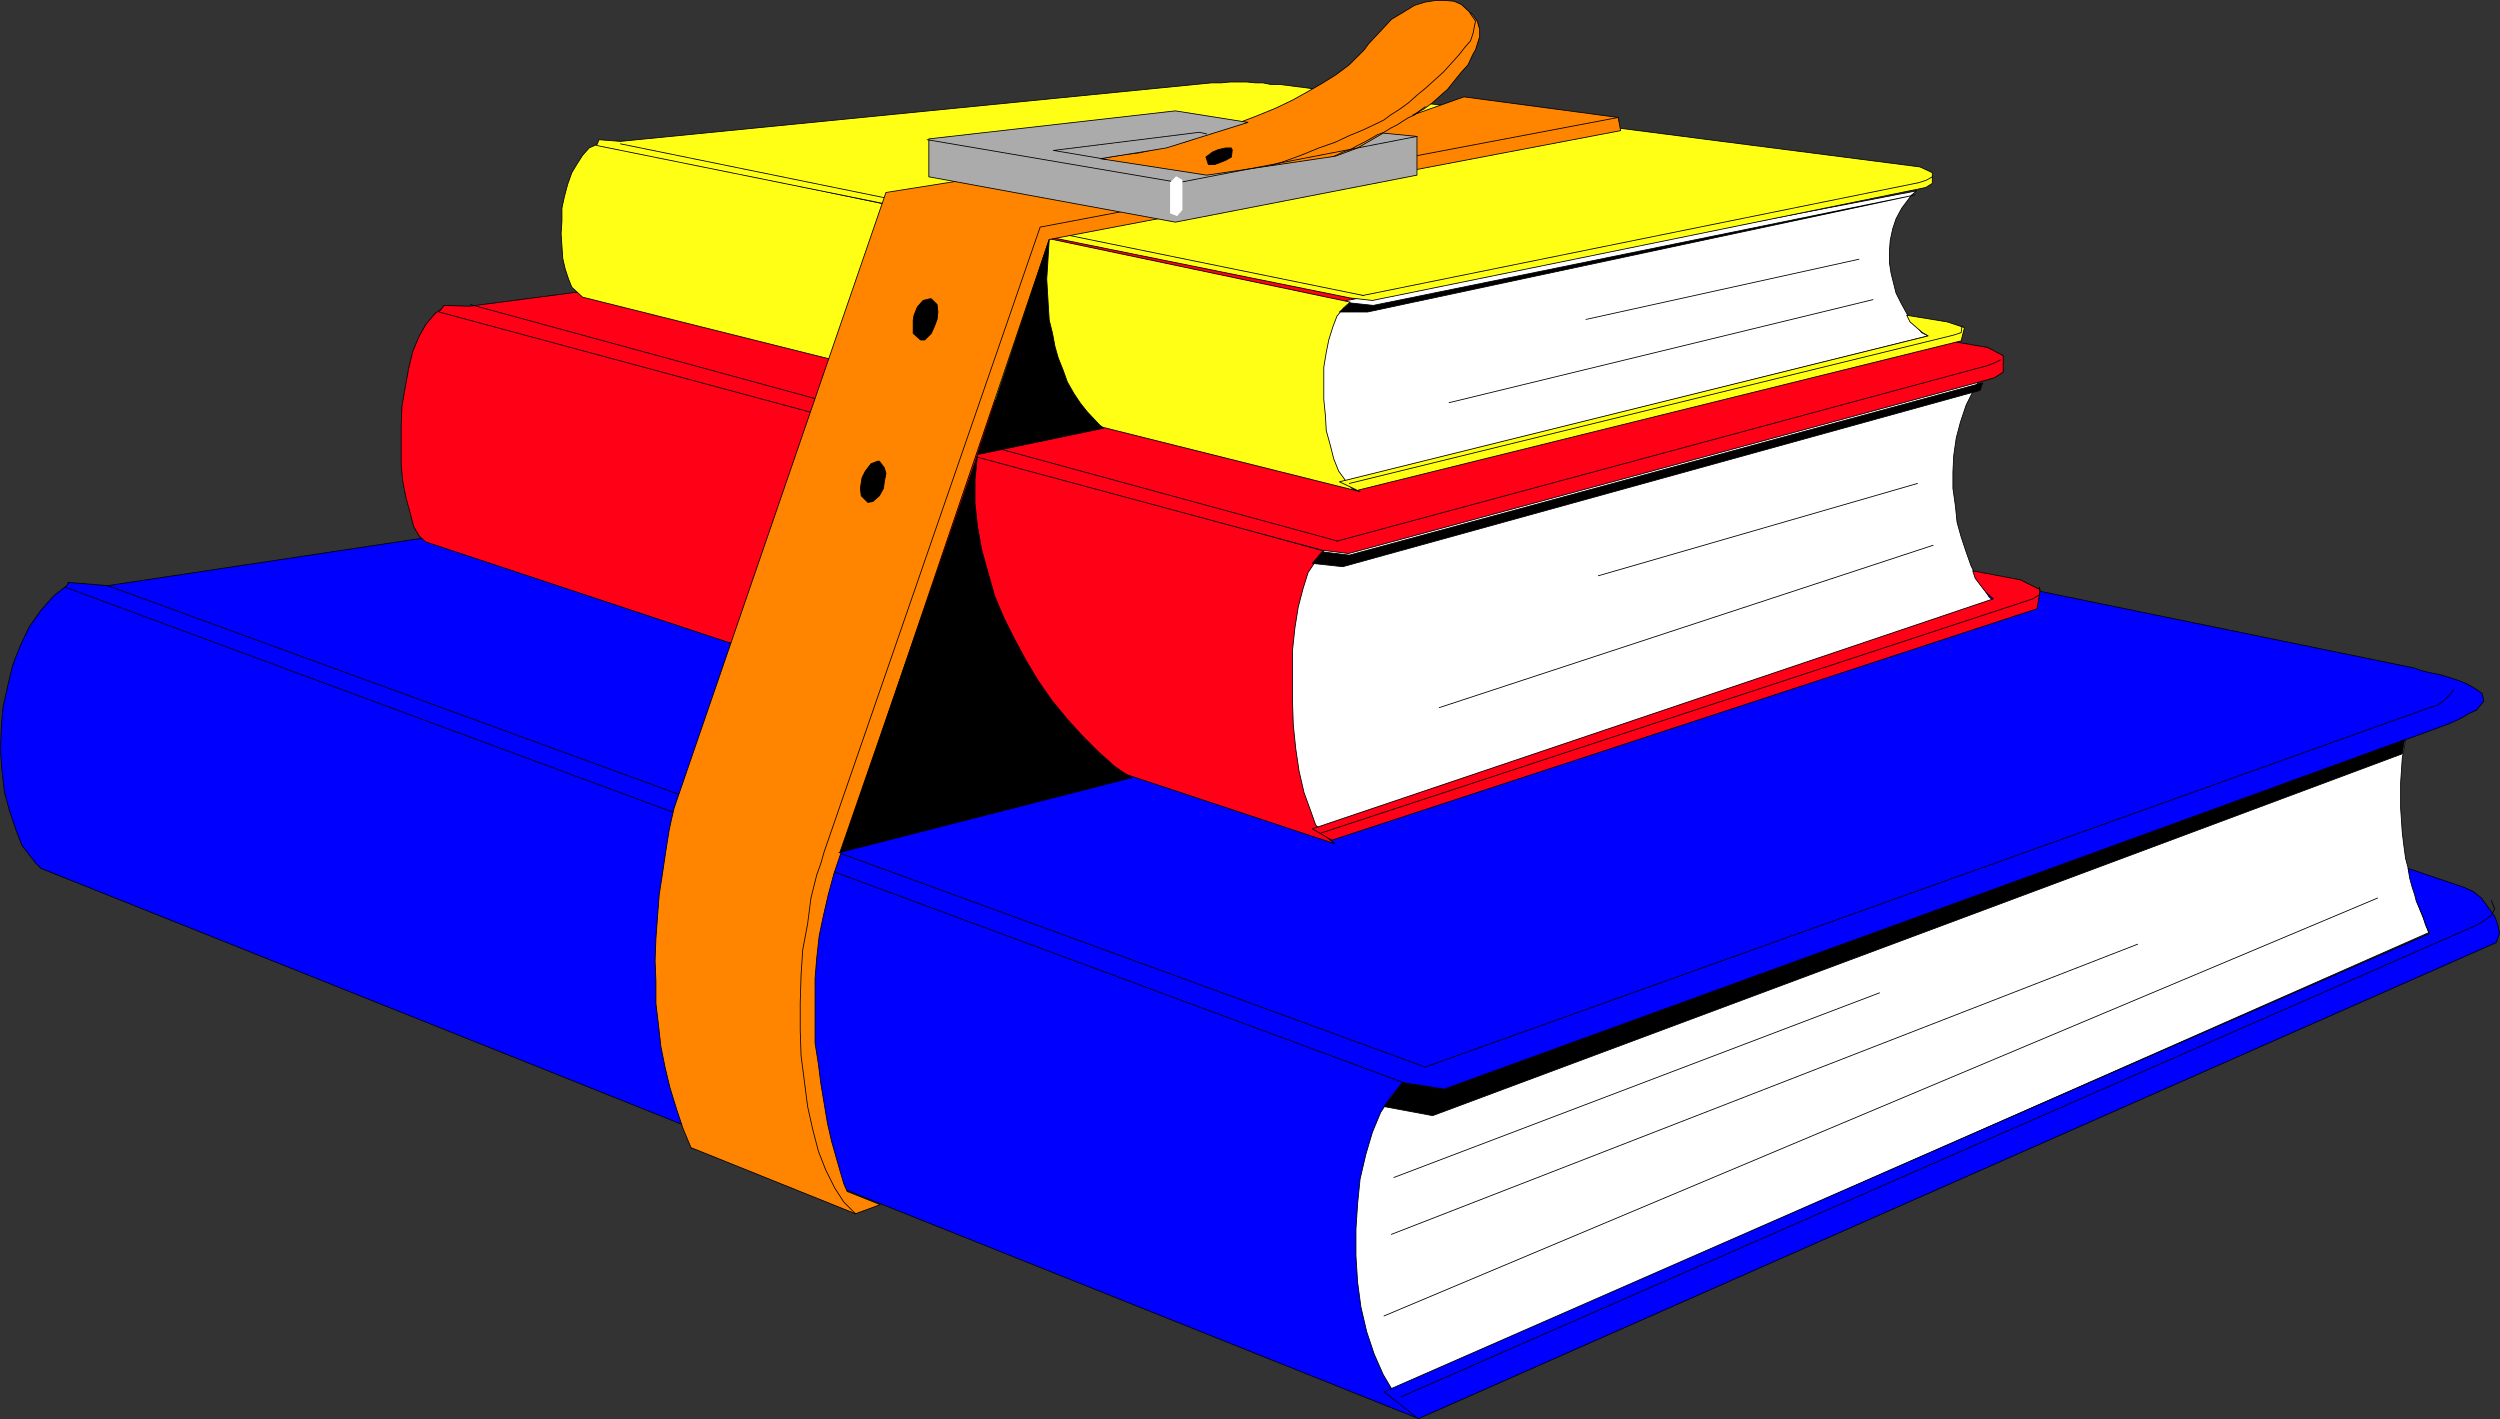 <?xml version="1.0" encoding="UTF-8" standalone="no"?>
<svg
   version="1.0"
   width="129.638mm"
   height="73.603mm"
   id="svg67"
   sodipodi:docname="Books 12.wmf"
   xmlns:inkscape="http://www.inkscape.org/namespaces/inkscape"
   xmlns:sodipodi="http://sodipodi.sourceforge.net/DTD/sodipodi-0.dtd"
   xmlns="http://www.w3.org/2000/svg"
   xmlns:svg="http://www.w3.org/2000/svg">
  <rect width="100%" height="100%" fill="#333333" stroke="none"/>
  <sodipodi:namedview
     id="namedview67"
     pagecolor="#ffffff"
     bordercolor="#000000"
     borderopacity="0.25"
     inkscape:showpageshadow="2"
     inkscape:pageopacity="0.0"
     inkscape:pagecheckerboard="0"
     inkscape:deskcolor="#d1d1d1"
     inkscape:document-units="mm" />
  <defs
     id="defs1">
    <pattern
       id="WMFhbasepattern"
       patternUnits="userSpaceOnUse"
       width="6"
       height="6"
       x="0"
       y="0" />
  </defs>
  <path
     style="fill:#ffffff;fill-opacity:1;fill-rule:evenodd;stroke:none"
     d="m 273.831,211.869 197.96,-68.173 -0.323,1.292 -0.646,3.554 -0.162,2.423 -0.162,2.423 v 2.423 2.585 l 0.162,2.423 0.162,2.423 0.323,2.585 0.323,2.423 0.646,2.423 0.646,2.423 0.808,2.585 0.646,2.423 0.97,2.423 0.808,2.262 -205.393,90.628 -48.157,-41.841 51.389,-19.547 v 0 z"
     id="path1" />
  <path
     style="fill:none;stroke:#000000;stroke-width:0.162px;stroke-linecap:round;stroke-linejoin:round;stroke-miterlimit:4;stroke-dasharray:none;stroke-opacity:1"
     d="m 273.831,211.869 197.96,-68.173 -0.323,1.292 -0.646,3.554 -0.162,2.423 -0.162,2.423 v 2.423 2.585 l 0.162,2.423 0.162,2.423 0.323,2.585 0.323,2.423 0.646,2.423 0.646,2.423 0.808,2.585 0.646,2.423 0.97,2.423 0.808,2.262 -205.393,90.628 -48.157,-41.841 51.389,-19.547 v 0"
     id="path2" />
  <path
     style="fill:#0000ff;fill-opacity:1;fill-rule:evenodd;stroke:none"
     d="m 13.332,114.295 261.953,97.736 -1.131,1.292 -1.454,1.454 -2.101,3.231 -1.616,3.877 -1.293,4.362 -1.131,4.846 -0.485,4.846 -0.323,5.008 v 5.17 l 0.323,5.17 0.646,4.846 1.131,4.846 1.454,4.362 1.778,4.039 2.101,3.554 2.101,2.746 2.909,2.423 L 7.999,170.19 7.03,169.221 4.282,165.667 2.99,162.274 1.858,158.882 0.889,155.328 0.404,151.289 0.081,147.089 l 0.162,-4.2 0.323,-4.2 0.97,-4.362 0.97,-4.039 1.454,-3.716 1.778,-3.716 2.262,-3.231 2.586,-2.908 2.909,-2.262 v 0 z"
     id="path3" />
  <path
     style="fill:none;stroke:#000000;stroke-width:0.162px;stroke-linecap:round;stroke-linejoin:round;stroke-miterlimit:4;stroke-dasharray:none;stroke-opacity:1"
     d="m 13.332,114.295 261.953,97.736 -1.131,1.292 -1.454,1.454 -2.101,3.231 -1.616,3.877 -1.293,4.362 -1.131,4.846 -0.485,4.846 -0.323,5.008 v 5.17 l 0.323,5.17 0.646,4.846 1.131,4.846 1.454,4.362 1.778,4.039 2.101,3.554 2.101,2.746 2.909,2.423 L 7.999,170.19 7.03,169.221 4.282,165.667 2.99,162.274 1.858,158.882 0.889,155.328 0.404,151.289 0.081,147.089 l 0.162,-4.2 0.323,-4.2 0.97,-4.362 0.97,-4.039 1.454,-3.716 1.778,-3.716 2.262,-3.231 2.586,-2.908 2.909,-2.262 v 0"
     id="path4" />
  <path
     style="fill:#0000ff;fill-opacity:1;fill-rule:evenodd;stroke:none"
     d="m 13.332,114.133 7.757,0.646 205.555,-31.017 1.454,-0.323 1.778,-0.162 h 1.454 1.616 l 1.616,-0.162 h 1.293 l 1.616,0.162 h 1.293 l 1.454,0.162 h 1.293 l 1.454,0.323 1.616,0.162 1.293,0.323 1.454,0.162 1.293,0.323 1.616,0.485 223.008,45.718 1.293,0.485 1.293,0.323 2.424,0.485 2.101,0.646 1.939,0.646 1.454,0.646 1.131,0.646 1.616,1.131 0.323,1.454 -1.454,1.777 -1.454,0.646 -1.616,0.969 -2.101,0.969 -2.586,0.969 -194.566,70.758 -7.918,-1.292 -262.277,-97.09 0.646,-0.969 v 0 z"
     id="path5" />
  <path
     style="fill:none;stroke:#000000;stroke-width:0.162px;stroke-linecap:round;stroke-linejoin:round;stroke-miterlimit:4;stroke-dasharray:none;stroke-opacity:1"
     d="m 13.332,114.133 7.757,0.646 205.555,-31.017 1.454,-0.323 1.778,-0.162 h 1.454 1.616 l 1.616,-0.162 h 1.293 l 1.616,0.162 h 1.293 l 1.454,0.162 h 1.293 l 1.454,0.323 1.616,0.162 1.293,0.323 1.454,0.162 1.293,0.323 1.616,0.485 223.008,45.718 1.293,0.485 1.293,0.323 2.424,0.485 2.101,0.646 1.939,0.646 1.454,0.646 1.131,0.646 1.616,1.131 0.323,1.454 -1.454,1.777 -1.454,0.646 -1.616,0.969 -2.101,0.969 -2.586,0.969 -194.566,70.758 -7.918,-1.292 -262.277,-97.09 0.646,-0.969 v 0"
     id="path6" />
  <path
     style="fill:#0000ff;fill-opacity:1;fill-rule:evenodd;stroke:none"
     d="m 277.871,278.104 211.373,-93.374 0.646,-1.777 -0.323,-1.615 -0.646,-1.777 -1.293,-1.777 -1.293,-1.777 -1.616,-1.292 -1.778,-0.808 -10.989,-3.716 0.323,1.939 0.485,1.777 0.485,1.454 0.323,1.292 0.646,1.454 0.646,1.454 0.485,1.615 0.808,1.777 -204.909,89.82 6.787,5.331 v 0 z"
     id="path7" />
  <path
     style="fill:none;stroke:#000000;stroke-width:0.162px;stroke-linecap:round;stroke-linejoin:round;stroke-miterlimit:4;stroke-dasharray:none;stroke-opacity:1"
     d="m 277.871,278.104 211.373,-93.374 0.646,-1.777 -0.323,-1.615 -0.646,-1.777 -1.293,-1.777 -1.293,-1.777 -1.616,-1.292 -1.778,-0.808 -10.989,-3.716 0.323,1.939 0.485,1.777 0.485,1.454 0.323,1.292 0.646,1.454 0.646,1.454 0.485,1.615 0.808,1.777 -204.909,89.82 6.787,5.331 v 0"
     id="path8" />
  <path
     style="fill:none;stroke:#000000;stroke-width:0.162px;stroke-linecap:round;stroke-linejoin:round;stroke-miterlimit:4;stroke-dasharray:none;stroke-opacity:1"
     d="m 279.325,209.123 196.829,-70.435 1.616,-0.485 1.293,-0.969 1.293,-1.292 0.485,-0.808"
     id="path9" />
  <path
     style="fill:none;stroke:#000000;stroke-width:0.162px;stroke-linecap:round;stroke-linejoin:round;stroke-miterlimit:4;stroke-dasharray:none;stroke-opacity:1"
     d="m 488.274,176.49 0.646,1.615 -0.646,1.292 -1.293,0.969 -1.616,0.969 -210.726,92.405"
     id="path10" />
  <path
     style="fill:#000000;fill-opacity:1;fill-rule:evenodd;stroke:none"
     d="m 274.8,212.192 8.242,1.292 188.264,-68.496 -0.485,2.746 -190.041,70.919 -9.534,-1.777 z"
     id="path11" />
  <path
     style="fill:none;stroke:#000000;stroke-width:0.162px;stroke-linecap:round;stroke-linejoin:round;stroke-miterlimit:4;stroke-dasharray:none;stroke-opacity:1"
     d="m 274.8,212.192 8.242,1.292 188.264,-68.496 -0.485,2.746 -190.041,70.919 -9.534,-1.777 3.555,-4.685 v 0"
     id="path12" />
  <path
     style="fill:none;stroke:#000000;stroke-width:0.162px;stroke-linecap:round;stroke-linejoin:round;stroke-miterlimit:4;stroke-dasharray:none;stroke-opacity:1"
     d="M 271.245,257.91 465.973,176.006"
     id="path13" />
  <path
     style="fill:none;stroke:#000000;stroke-width:0.162px;stroke-linecap:round;stroke-linejoin:round;stroke-miterlimit:4;stroke-dasharray:none;stroke-opacity:1"
     d="M 272.7,241.917 418.948,185.052"
     id="path14" />
  <path
     style="fill:none;stroke:#000000;stroke-width:0.162px;stroke-linecap:round;stroke-linejoin:round;stroke-miterlimit:4;stroke-dasharray:none;stroke-opacity:1"
     d="m 273.184,230.77 95.182,-36.187"
     id="path15" />
  <path
     style="fill:none;stroke:#000000;stroke-width:0.162px;stroke-linecap:round;stroke-linejoin:round;stroke-miterlimit:4;stroke-dasharray:none;stroke-opacity:1"
     d="M 21.089,114.779 279.325,209.123"
     id="path16" />
  <path
     style="fill:#ffffff;fill-opacity:1;fill-rule:evenodd;stroke:none"
     d="m 258.479,107.348 130.249,-33.602 -1.131,1.292 -0.808,1.454 -1.454,2.908 -1.131,3.392 -0.808,3.069 -0.485,3.392 -0.162,3.231 v 3.231 l 0.485,3.392 0.323,3.231 0.808,2.908 0.97,2.908 0.97,2.746 1.131,2.262 1.293,2.1 1.131,1.777 1.616,1.292 -135.097,44.749 -31.512,-20.678 33.613,-35.056 z"
     id="path17" />
  <path
     style="fill:none;stroke:#000000;stroke-width:0.162px;stroke-linecap:round;stroke-linejoin:round;stroke-miterlimit:4;stroke-dasharray:none;stroke-opacity:1"
     d="m 258.479,107.348 130.249,-33.602 -1.131,1.292 -0.808,1.454 -1.454,2.908 -1.131,3.392 -0.808,3.069 -0.485,3.392 -0.162,3.231 v 3.231 l 0.485,3.392 0.323,3.231 0.808,2.908 0.97,2.908 0.97,2.746 1.131,2.262 1.293,2.1 1.131,1.777 1.616,1.292 -135.097,44.749 -31.512,-20.678 33.613,-35.056 v 0"
     id="path18" />
  <path
     style="fill:#ff0017;fill-opacity:1;fill-rule:evenodd;stroke:none"
     d="m 87.183,60.015 172.265,47.98 -0.808,0.808 -2.262,3.392 -0.97,3.069 -0.97,3.716 -0.646,4.039 -0.485,4.523 v 4.846 4.846 l 0.162,4.846 0.485,4.685 0.646,4.362 0.97,4.2 1.293,3.554 0.97,2.746 1.939,2.262 1.778,1.454 -178.083,-59.126 -1.293,-1.131 -1.131,-1.939 -0.646,-2.585 -0.808,-2.908 -0.646,-3.231 -0.323,-3.231 v -3.877 -3.877 l 0.162,-3.877 0.646,-3.716 0.646,-3.554 0.808,-3.392 1.293,-3.069 1.293,-2.262 1.778,-2.1 z"
     id="path19" />
  <path
     style="fill:none;stroke:#000000;stroke-width:0.162px;stroke-linecap:round;stroke-linejoin:round;stroke-miterlimit:4;stroke-dasharray:none;stroke-opacity:1"
     d="m 87.183,60.015 172.265,47.98 -0.808,0.808 -2.262,3.392 -0.97,3.069 -0.97,3.716 -0.646,4.039 -0.485,4.523 v 4.846 4.846 l 0.162,4.846 0.485,4.685 0.646,4.362 0.97,4.2 1.293,3.554 0.97,2.746 1.939,2.262 1.778,1.454 -178.083,-59.126 -1.293,-1.131 -1.131,-1.939 -0.646,-2.585 -0.808,-2.908 -0.646,-3.231 -0.323,-3.231 v -3.877 -3.877 l 0.162,-3.877 0.646,-3.716 0.646,-3.554 0.808,-3.392 1.293,-3.069 1.293,-2.262 1.778,-2.1 1.939,-1.454 v 0"
     id="path20" />
  <path
     style="fill:#ff0017;fill-opacity:1;fill-rule:evenodd;stroke:none"
     d="m 87.022,59.853 5.01,0.162 135.421,-17.77 2.101,-0.162 h 2.101 2.101 1.939 l 1.778,0.162 1.939,0.162 1.939,0.162 1.616,0.485 146.571,25.04 3.07,1.615 v 3.231 l -1.778,1.131 -126.533,34.41 -5.171,-0.646 -173.073,-46.687 0.97,-1.292 z"
     id="path21" />
  <path
     style="fill:none;stroke:#000000;stroke-width:0.162px;stroke-linecap:round;stroke-linejoin:round;stroke-miterlimit:4;stroke-dasharray:none;stroke-opacity:1"
     d="m 87.022,59.853 5.01,0.162 135.421,-17.77 2.101,-0.162 h 2.101 2.101 1.939 l 1.778,0.162 1.939,0.162 1.939,0.162 1.616,0.485 146.571,25.04 3.07,1.615 v 3.231 l -1.778,1.131 -126.533,34.41 -5.171,-0.646 -173.073,-46.687 0.97,-1.292 v 0"
     id="path22" />
  <path
     style="fill:#ff0017;fill-opacity:1;fill-rule:evenodd;stroke:none"
     d="m 260.903,164.698 138.329,-45.395 0.646,-3.716 -3.878,-1.939 -9.373,-1.777 0.485,1.454 0.97,1.292 1.131,1.454 1.454,1.292 -133.481,45.072 3.878,2.262 v 0 z"
     id="path23" />
  <path
     style="fill:none;stroke:#000000;stroke-width:0.162px;stroke-linecap:round;stroke-linejoin:round;stroke-miterlimit:4;stroke-dasharray:none;stroke-opacity:1"
     d="m 260.903,164.698 138.329,-45.395 0.646,-3.716 -3.878,-1.939 -9.373,-1.777 0.485,1.454 0.97,1.292 1.131,1.454 1.454,1.292 -133.481,45.072 3.878,2.262 v 0"
     id="path24" />
  <path
     style="fill:none;stroke:#000000;stroke-width:0.162px;stroke-linecap:round;stroke-linejoin:round;stroke-miterlimit:4;stroke-dasharray:none;stroke-opacity:1"
     d="m 262.034,106.056 127.502,-34.41 1.293,-0.485 1.293,-0.646"
     id="path25" />
  <path
     style="fill:none;stroke:#000000;stroke-width:0.162px;stroke-linecap:round;stroke-linejoin:round;stroke-miterlimit:4;stroke-dasharray:none;stroke-opacity:1"
     d="m 399.717,115.102 v 1.454 l -1.293,0.808 -0.97,0.323 -138.491,45.556"
     id="path26" />
  <path
     style="fill:#000000;fill-opacity:1;fill-rule:evenodd;stroke:none"
     d="m 259.125,108.156 5.333,0.646 124.109,-33.763 -0.485,1.454 -124.917,34.571 -5.979,-0.646 1.939,-2.262 z"
     id="path27" />
  <path
     style="fill:none;stroke:#000000;stroke-width:0.162px;stroke-linecap:round;stroke-linejoin:round;stroke-miterlimit:4;stroke-dasharray:none;stroke-opacity:1"
     d="m 259.125,108.156 5.333,0.646 124.109,-33.763 -0.485,1.454 -124.917,34.571 -5.979,-0.646 1.939,-2.262 v 0"
     id="path28" />
  <path
     style="fill:none;stroke:#000000;stroke-width:0.162px;stroke-linecap:round;stroke-linejoin:round;stroke-miterlimit:4;stroke-dasharray:none;stroke-opacity:1"
     d="m 282.072,138.688 96.798,-31.825"
     id="path29" />
  <path
     style="fill:none;stroke:#000000;stroke-width:0.162px;stroke-linecap:round;stroke-linejoin:round;stroke-miterlimit:4;stroke-dasharray:none;stroke-opacity:1"
     d="M 313.261,112.841 375.8,94.748"
     id="path30" />
  <path
     style="fill:none;stroke:#000000;stroke-width:0.162px;stroke-linecap:round;stroke-linejoin:round;stroke-miterlimit:4;stroke-dasharray:none;stroke-opacity:1"
     d="M 92.193,59.692 262.196,106.056"
     id="path31" />
  <path
     style="fill:#ffffff;fill-opacity:1;fill-rule:evenodd;stroke:none"
     d="m 263.973,58.884 111.665,-21.486 -0.97,0.808 -1.939,2.585 -1.131,2.1 -0.646,1.939 -0.485,2.262 -0.162,2.1 v 2.262 l 0.323,2.1 0.485,1.939 0.485,1.939 0.97,1.939 0.97,1.777 0.808,1.454 1.293,1.292 0.97,1.292 1.293,0.646 -115.867,28.917 -26.826,-13.247 z"
     id="path32" />
  <path
     style="fill:none;stroke:#000000;stroke-width:0.162px;stroke-linecap:round;stroke-linejoin:round;stroke-miterlimit:4;stroke-dasharray:none;stroke-opacity:1"
     d="m 263.973,58.884 111.665,-21.486 -0.97,0.808 -1.939,2.585 -1.131,2.1 -0.646,1.939 -0.485,2.262 -0.162,2.1 v 2.262 l 0.323,2.1 0.485,1.939 0.485,1.939 0.97,1.939 0.97,1.777 0.808,1.454 1.293,1.292 0.97,1.292 1.293,0.646 -115.867,28.917 -26.826,-13.247 28.765,-22.617 v 0"
     id="path33" />
  <path
     style="fill:#ffff15;fill-opacity:1;fill-rule:evenodd;stroke:none"
     d="m 117.241,28.19 147.379,31.017 -1.293,1.131 -1.293,1.615 -0.808,2.1 -0.808,2.585 -0.485,2.423 -0.485,2.908 v 3.069 3.231 l 0.323,3.231 0.162,2.908 0.808,2.908 0.646,2.585 0.97,2.423 1.293,1.777 1.293,1.615 1.616,0.646 -152.389,-38.125 -2.101,-1.939 -0.646,-1.615 -0.646,-1.939 -0.485,-2.1 -0.162,-2.423 -0.162,-2.423 0.162,-2.423 v -2.585 l 0.485,-2.262 0.646,-2.423 0.808,-2.262 0.97,-1.615 1.131,-1.777 1.293,-1.454 z"
     id="path34" />
  <path
     style="fill:none;stroke:#000000;stroke-width:0.162px;stroke-linecap:round;stroke-linejoin:round;stroke-miterlimit:4;stroke-dasharray:none;stroke-opacity:1"
     d="m 117.241,28.19 147.379,31.017 -1.293,1.131 -1.293,1.615 -0.808,2.1 -0.808,2.585 -0.485,2.423 -0.485,2.908 v 3.069 3.231 l 0.323,3.231 0.162,2.908 0.808,2.908 0.646,2.585 0.97,2.423 1.293,1.777 1.293,1.615 1.616,0.646 -152.389,-38.125 -2.101,-1.939 -0.646,-1.615 -0.646,-1.939 -0.485,-2.1 -0.162,-2.423 -0.162,-2.423 0.162,-2.423 v -2.585 l 0.485,-2.262 0.646,-2.423 0.808,-2.262 0.97,-1.615 1.131,-1.777 1.293,-1.454 1.778,-0.808 v 0"
     id="path35" />
  <path
     style="fill:#ffff15;fill-opacity:1;fill-rule:evenodd;stroke:none"
     d="m 117.402,27.382 4.202,0.323 115.867,-11.47 h 1.939 l 1.616,-0.162 h 1.939 1.454 l 1.616,0.162 h 1.454 l 1.616,0.323 h 1.778 l 125.401,16.155 2.424,1.131 v 2.1 l -1.293,0.808 L 268.983,58.884 264.62,58.399 116.917,28.513 Z"
     id="path36" />
  <path
     style="fill:none;stroke:#000000;stroke-width:0.162px;stroke-linecap:round;stroke-linejoin:round;stroke-miterlimit:4;stroke-dasharray:none;stroke-opacity:1"
     d="m 117.402,27.382 4.202,0.323 115.867,-11.47 h 1.939 l 1.616,-0.162 h 1.939 1.454 l 1.616,0.162 h 1.454 l 1.616,0.323 h 1.778 l 125.401,16.155 2.424,1.131 v 2.1 l -1.293,0.808 -108.433,22.132 -4.363,-0.485 -147.702,-29.886 0.485,-1.131 v 0"
     id="path37" />
  <path
     style="fill:#ffff15;fill-opacity:1;fill-rule:evenodd;stroke:none"
     d="m 266.236,96.04 118.129,-29.24 0.646,-2.585 -3.394,-1.131 -7.918,-1.292 0.646,1.292 1.293,1.131 1.131,0.969 1.131,0.646 -115.382,28.594 3.717,1.777 v 0 z"
     id="path38" />
  <path
     style="fill:none;stroke:#000000;stroke-width:0.162px;stroke-linecap:round;stroke-linejoin:round;stroke-miterlimit:4;stroke-dasharray:none;stroke-opacity:1"
     d="m 266.236,96.04 118.129,-29.24 0.646,-2.585 -3.394,-1.131 -7.918,-1.292 0.646,1.292 1.293,1.131 1.131,0.969 1.131,0.646 -115.382,28.594 3.717,1.777 v 0"
     id="path39" />
  <path
     style="fill:none;stroke:#000000;stroke-width:0.162px;stroke-linecap:round;stroke-linejoin:round;stroke-miterlimit:4;stroke-dasharray:none;stroke-opacity:1"
     d="m 267.044,57.915 109.08,-22.132 1.454,-0.485 1.131,-0.646"
     id="path40" />
  <path
     style="fill:none;stroke:#000000;stroke-width:0.162px;stroke-linecap:round;stroke-linejoin:round;stroke-miterlimit:4;stroke-dasharray:none;stroke-opacity:1"
     d="m 384.527,63.892 -0.162,1.292 -1.454,0.485 -118.453,29.079"
     id="path41" />
  <path
     style="fill:#000000;fill-opacity:1;fill-rule:evenodd;stroke:none"
     d="m 264.62,59.369 4.525,0.485 106.171,-21.647 -107.302,22.94 h -5.494 l 2.101,-1.777 z"
     id="path42" />
  <path
     style="fill:none;stroke:#000000;stroke-width:0.162px;stroke-linecap:round;stroke-linejoin:round;stroke-miterlimit:4;stroke-dasharray:none;stroke-opacity:1"
     d="m 264.62,59.369 4.525,0.485 106.171,-21.647 -107.302,22.94 h -5.494 l 2.101,-1.777 v 0"
     id="path43" />
  <path
     style="fill:none;stroke:#000000;stroke-width:0.162px;stroke-linecap:round;stroke-linejoin:round;stroke-miterlimit:4;stroke-dasharray:none;stroke-opacity:1"
     d="M 284.012,78.916 367.074,58.722"
     id="path44" />
  <path
     style="fill:none;stroke:#000000;stroke-width:0.162px;stroke-linecap:round;stroke-linejoin:round;stroke-miterlimit:4;stroke-dasharray:none;stroke-opacity:1"
     d="M 310.837,62.6 364.327,50.807"
     id="path45" />
  <path
     style="fill:none;stroke:#000000;stroke-width:0.162px;stroke-linecap:round;stroke-linejoin:round;stroke-miterlimit:4;stroke-dasharray:none;stroke-opacity:1"
     d="M 121.604,28.19 267.205,57.915"
     id="path46" />
  <path
     style="fill:#ff8500;fill-opacity:1;fill-rule:evenodd;stroke:none"
     d="m 135.501,224.955 32.158,12.924 4.848,-1.777 -6.464,-2.585 -0.646,-1.454 -0.485,-1.615 -0.97,-3.393 -0.97,-3.392 -0.808,-3.554 -0.646,-3.877 -0.646,-3.877 -0.485,-3.877 -0.646,-4.039 v -4.2 -4.039 -4.362 l 0.323,-4.039 0.485,-4.362 0.808,-3.877 0.97,-4.2 1.131,-4.2 42.178,-124.23 111.989,-21.324 -0.485,-2.585 -30.219,-4.039 -10.019,3.554 2.101,-1.131 1.778,-1.292 1.616,-1.454 1.293,-1.131 1.293,-1.615 1.293,-1.615 1.454,-1.615 0.97,-2.1 0.485,-0.808 0.808,-2.585 V 5.735 l -0.485,-1.615 -0.808,-1.131 -2.262,-2.1 -1.454,-0.646 -1.778,-0.162 h -1.778 l -2.101,0.323 -2.101,0.646 -2.101,1.292 -2.424,1.454 -2.101,2.262 -2.424,2.585 -0.808,1.131 -2.909,2.908 -2.586,1.939 -2.586,1.615 -3.07,1.777 -2.909,1.615 -3.394,1.615 -3.555,1.454 -3.394,1.292 -3.555,1.454 -3.555,0.969 -3.232,1.292 -3.394,0.808 -3.07,0.808 -2.909,0.646 -2.747,0.323 -46.864,7.431 -41.531,120.676 -0.485,2.1 -0.485,2.262 -0.646,4.039 -0.646,4.362 -0.646,4.2 -0.323,4.2 -0.323,4.362 -0.162,4.362 0.162,4.039 v 4.362 l 0.485,4.039 0.485,4.362 0.808,4.039 0.97,4.039 1.293,4.2 1.293,3.877 1.616,3.877 v 0 z"
     id="path47" />
  <path
     style="fill:none;stroke:#000000;stroke-width:0.162px;stroke-linecap:round;stroke-linejoin:round;stroke-miterlimit:4;stroke-dasharray:none;stroke-opacity:1"
     d="m 135.501,224.955 32.158,12.924 4.848,-1.777 -6.464,-2.585 -0.646,-1.454 -0.485,-1.615 -0.97,-3.393 -0.97,-3.392 -0.808,-3.554 -0.646,-3.877 -0.646,-3.877 -0.485,-3.877 -0.646,-4.039 v -4.2 -4.039 -4.362 l 0.323,-4.039 0.485,-4.362 0.808,-3.877 0.97,-4.2 1.131,-4.2 42.178,-124.23 111.989,-21.324 -0.485,-2.585 -30.219,-4.039 -10.019,3.554 2.101,-1.131 1.778,-1.292 1.616,-1.454 1.293,-1.131 1.293,-1.615 1.293,-1.615 1.454,-1.615 0.97,-2.1 0.485,-0.808 0.808,-2.585 V 5.735 l -0.485,-1.615 -0.808,-1.131 -2.262,-2.1 -1.454,-0.646 -1.778,-0.162 h -1.778 l -2.101,0.323 -2.101,0.646 -2.101,1.292 -2.424,1.454 -2.101,2.262 -2.424,2.585 -0.808,1.131 -2.909,2.908 -2.586,1.939 -2.586,1.615 -3.07,1.777 -2.909,1.615 -3.394,1.615 -3.555,1.454 -3.394,1.292 -3.555,1.454 -3.555,0.969 -3.232,1.292 -3.394,0.808 -3.07,0.808 -2.909,0.646 -2.747,0.323 -46.864,7.431 -41.531,120.676 -0.485,2.1 -0.485,2.262 -0.646,4.039 -0.646,4.362 -0.646,4.2 -0.323,4.2 -0.323,4.362 -0.162,4.362 0.162,4.039 v 4.362 l 0.485,4.039 0.485,4.362 0.808,4.039 0.97,4.039 1.293,4.2 1.293,3.877 1.616,3.877 v 0"
     id="path48" />
  <path
     style="fill:none;stroke:#000000;stroke-width:0.162px;stroke-linecap:round;stroke-linejoin:round;stroke-miterlimit:4;stroke-dasharray:none;stroke-opacity:1"
     d="m 288.052,2.504 1.131,1.615 -0.485,2.423 -0.485,1.454 -1.131,1.292 -1.131,1.454 -1.454,1.615 -1.616,1.777 -1.616,1.454 -1.778,1.615 -1.778,1.454 -1.616,1.454 -1.778,1.292 -1.778,1.131 -1.293,0.969 -0.97,0.485 -3.07,1.454 -2.747,1.131 -2.747,1.292 -3.232,1.131 -3.555,1.454 -3.555,1.292 -3.555,1.131 -3.717,1.454 -3.717,1.131 -3.555,1.292 -3.232,0.969 -3.232,0.969 -2.909,0.646 -2.424,0.808 -2.101,0.485"
     id="path49" />
  <path
     style="fill:none;stroke:#000000;stroke-width:0.162px;stroke-linecap:round;stroke-linejoin:round;stroke-miterlimit:4;stroke-dasharray:none;stroke-opacity:1"
     d="m 279.325,20.92 -1.131,0.808 -0.97,0.808 -1.131,0.485 -1.293,0.808 -0.97,0.646 -1.293,0.646 -1.293,0.808 -1.293,0.485 -1.131,0.646 -1.454,0.808 -1.293,0.646 -1.454,0.808 -1.454,0.485 -1.293,0.646 -1.616,0.646 -1.454,0.646 -1.454,0.485 -1.616,0.646 -1.454,0.646 -1.616,0.485 -1.616,0.646 -1.616,0.485 -1.778,0.485 -1.616,0.485 -1.616,0.485 -1.939,0.485 -1.616,0.323 -1.616,0.485 -1.778,0.323 -1.939,0.485 -1.778,0.323 -1.778,0.162"
     id="path50" />
  <path
     style="fill:none;stroke:#000000;stroke-width:0.162px;stroke-linecap:round;stroke-linejoin:round;stroke-miterlimit:4;stroke-dasharray:none;stroke-opacity:1"
     d="m 317.14,23.021 -113.281,21.486 -42.339,122.453 -0.646,2.262 -0.808,2.262 -1.131,4.523 -0.646,5.008 -0.97,5.17 -0.323,5.008 -0.162,5.331 v 5.331 l 0.162,5.008 0.646,5.008 0.646,5.008 0.97,4.362 1.131,4.362 1.454,3.716 1.778,3.554 1.778,2.746 2.262,2.262"
     id="path51" />
  <path
     style="fill:#ababab;fill-opacity:1;fill-rule:evenodd;stroke:none"
     d="m 182.042,34.652 48.318,8.885 47.349,-9.208 v -7.593 l -6.626,-0.646 -5.01,2.908 -4.363,1.615 -25.21,3.716 -20.846,-3.231 12.928,-2.1 15.998,-5.008 -14.221,-2.262 -48.318,5.493 v 7.431 z"
     id="path52" />
  <path
     style="fill:none;stroke:#000000;stroke-width:0.162px;stroke-linecap:round;stroke-linejoin:round;stroke-miterlimit:4;stroke-dasharray:none;stroke-opacity:1"
     d="m 182.042,34.652 48.318,8.885 47.349,-9.208 v -7.593 l -6.626,-0.646 -5.01,2.908 -4.363,1.615 -25.21,3.716 -20.846,-3.231 12.928,-2.1 15.998,-5.008 -14.221,-2.262 -48.318,5.493 v 7.431 0"
     id="path53" />
  <path
     style="fill:none;stroke:#000000;stroke-width:0.162px;stroke-linecap:round;stroke-linejoin:round;stroke-miterlimit:4;stroke-dasharray:none;stroke-opacity:1"
     d="m 181.719,27.382 49.288,8.4 46.702,-9.047"
     id="path54" />
  <path
     style="fill:#ffffff;fill-opacity:1;fill-rule:evenodd;stroke:none"
     d="m 230.522,34.652 1.131,0.646 v 5.816 l -0.97,1.131 -1.293,-0.485 v -5.977 l 1.131,-1.131 z"
     id="path55" />
  <path
     style="fill:none;stroke:#ffffff;stroke-width:0.162px;stroke-linecap:round;stroke-linejoin:round;stroke-miterlimit:4;stroke-dasharray:none;stroke-opacity:1"
     d="m 230.522,34.652 1.131,0.646 v 5.816 l -0.97,1.131 -1.293,-0.485 v -5.977 l 1.131,-1.131 v 0"
     id="path56" />
  <path
     style="fill:none;stroke:#000000;stroke-width:0.162px;stroke-linecap:round;stroke-linejoin:round;stroke-miterlimit:4;stroke-dasharray:none;stroke-opacity:1"
     d="m 216.948,31.259 -10.504,-1.777 28.603,-3.554 1.454,0.323"
     id="path57" />
  <path
     style="fill:#000000;fill-opacity:1;fill-rule:evenodd;stroke:none"
     d="m 182.527,58.561 1.131,1.131 0.162,1.454 -0.162,1.454 -0.485,1.292 -0.646,1.454 -1.293,1.292 h -0.808 l -1.454,-1.292 V 63.892 62.761 l 0.162,-0.969 0.646,-1.615 1.131,-1.292 1.293,-0.323 h 0.323 z"
     id="path58" />
  <path
     style="fill:none;stroke:#000000;stroke-width:0.162px;stroke-linecap:round;stroke-linejoin:round;stroke-miterlimit:4;stroke-dasharray:none;stroke-opacity:1"
     d="m 182.527,58.561 1.131,1.131 0.162,1.454 -0.162,1.454 -0.485,1.292 -0.646,1.454 -1.293,1.292 h -0.808 l -1.454,-1.292 V 63.892 62.761 l 0.162,-0.969 0.646,-1.615 1.131,-1.292 1.293,-0.323 h 0.323 v 0"
     id="path59" />
  <path
     style="fill:#000000;fill-opacity:1;fill-rule:evenodd;stroke:none"
     d="m 172.346,90.386 0.97,1.292 0.323,1.131 -0.323,1.615 -0.162,1.292 -0.808,1.454 -1.293,1.131 -0.97,0.162 -1.293,-1.292 -0.162,-1.454 0.162,-1.131 0.162,-0.969 0.646,-1.292 1.131,-1.454 1.293,-0.485 h 0.323 z"
     id="path60" />
  <path
     style="fill:none;stroke:#000000;stroke-width:0.162px;stroke-linecap:round;stroke-linejoin:round;stroke-miterlimit:4;stroke-dasharray:none;stroke-opacity:1"
     d="m 172.346,90.386 0.97,1.292 0.323,1.131 -0.323,1.615 -0.162,1.292 -0.808,1.454 -1.293,1.131 -0.97,0.162 -1.293,-1.292 -0.162,-1.454 0.162,-1.131 0.162,-0.969 0.646,-1.292 1.131,-1.454 1.293,-0.485 h 0.323 v 0"
     id="path61" />
  <path
     style="fill:#000000;fill-opacity:1;fill-rule:evenodd;stroke:none"
     d="m 241.511,29.321 -0.162,1.454 -1.131,0.646 -0.808,0.323 -1.293,0.485 h -1.293 l -0.485,-1.454 1.293,-0.969 1.131,-0.485 1.454,-0.323 h 1.131 l 0.162,0.485 v 0 z"
     id="path62" />
  <path
     style="fill:none;stroke:#000000;stroke-width:0.162px;stroke-linecap:round;stroke-linejoin:round;stroke-miterlimit:4;stroke-dasharray:none;stroke-opacity:1"
     d="m 241.511,29.321 -0.162,1.454 -1.131,0.646 -0.808,0.323 -1.293,0.485 h -1.293 l -0.485,-1.454 1.293,-0.969 1.131,-0.485 1.454,-0.323 h 1.131 l 0.162,0.485 v 0"
     id="path63" />
  <path
     style="fill:#000000;fill-opacity:1;fill-rule:evenodd;stroke:none"
     d="m 164.428,167.121 57.368,-14.701 -1.778,-1.131 -1.616,-1.131 -3.232,-2.908 -3.07,-3.069 -3.07,-3.392 -2.909,-3.554 -2.586,-3.716 -2.424,-4.039 -2.262,-4.2 -2.101,-4.2 -1.778,-4.2 -1.293,-4.523 -1.293,-4.685 -0.808,-4.523 -0.485,-4.523 v -4.685 l 0.485,-4.685 -26.987,77.866 v 0 z"
     id="path64" />
  <path
     style="fill:none;stroke:#000000;stroke-width:0.162px;stroke-linecap:round;stroke-linejoin:round;stroke-miterlimit:4;stroke-dasharray:none;stroke-opacity:1"
     d="m 164.428,167.121 57.368,-14.701 -1.778,-1.131 -1.616,-1.131 -3.232,-2.908 -3.07,-3.069 -3.07,-3.392 -2.909,-3.554 -2.586,-3.716 -2.424,-4.039 -2.262,-4.2 -2.101,-4.2 -1.778,-4.2 -1.293,-4.523 -1.293,-4.685 -0.808,-4.523 -0.485,-4.523 v -4.685 l 0.485,-4.685 -26.987,77.866 v 0"
     id="path65" />
  <path
     style="fill:#000000;fill-opacity:1;fill-rule:evenodd;stroke:none"
     d="m 191.577,89.093 24.725,-5.17 -0.808,-0.646 -2.424,-2.585 -1.293,-1.615 -1.293,-1.939 -1.293,-2.262 -0.808,-2.262 -0.97,-2.423 -0.646,-2.262 -0.485,-2.585 -0.646,-2.585 -0.162,-2.585 -0.162,-2.746 -0.162,-2.746 0.162,-2.423 0.162,-2.746 0.162,-2.585 -14.059,42.164 z"
     id="path66" />
  <path
     style="fill:none;stroke:#000000;stroke-width:0.162px;stroke-linecap:round;stroke-linejoin:round;stroke-miterlimit:4;stroke-dasharray:none;stroke-opacity:1"
     d="m 191.577,89.093 24.725,-5.17 -0.808,-0.646 -2.424,-2.585 -1.293,-1.615 -1.293,-1.939 -1.293,-2.262 -0.808,-2.262 -0.97,-2.423 -0.646,-2.262 -0.485,-2.585 -0.646,-2.585 -0.162,-2.585 -0.162,-2.746 -0.162,-2.746 0.162,-2.423 0.162,-2.746 0.162,-2.585 -14.059,42.164 v 0"
     id="path67" />
</svg>
